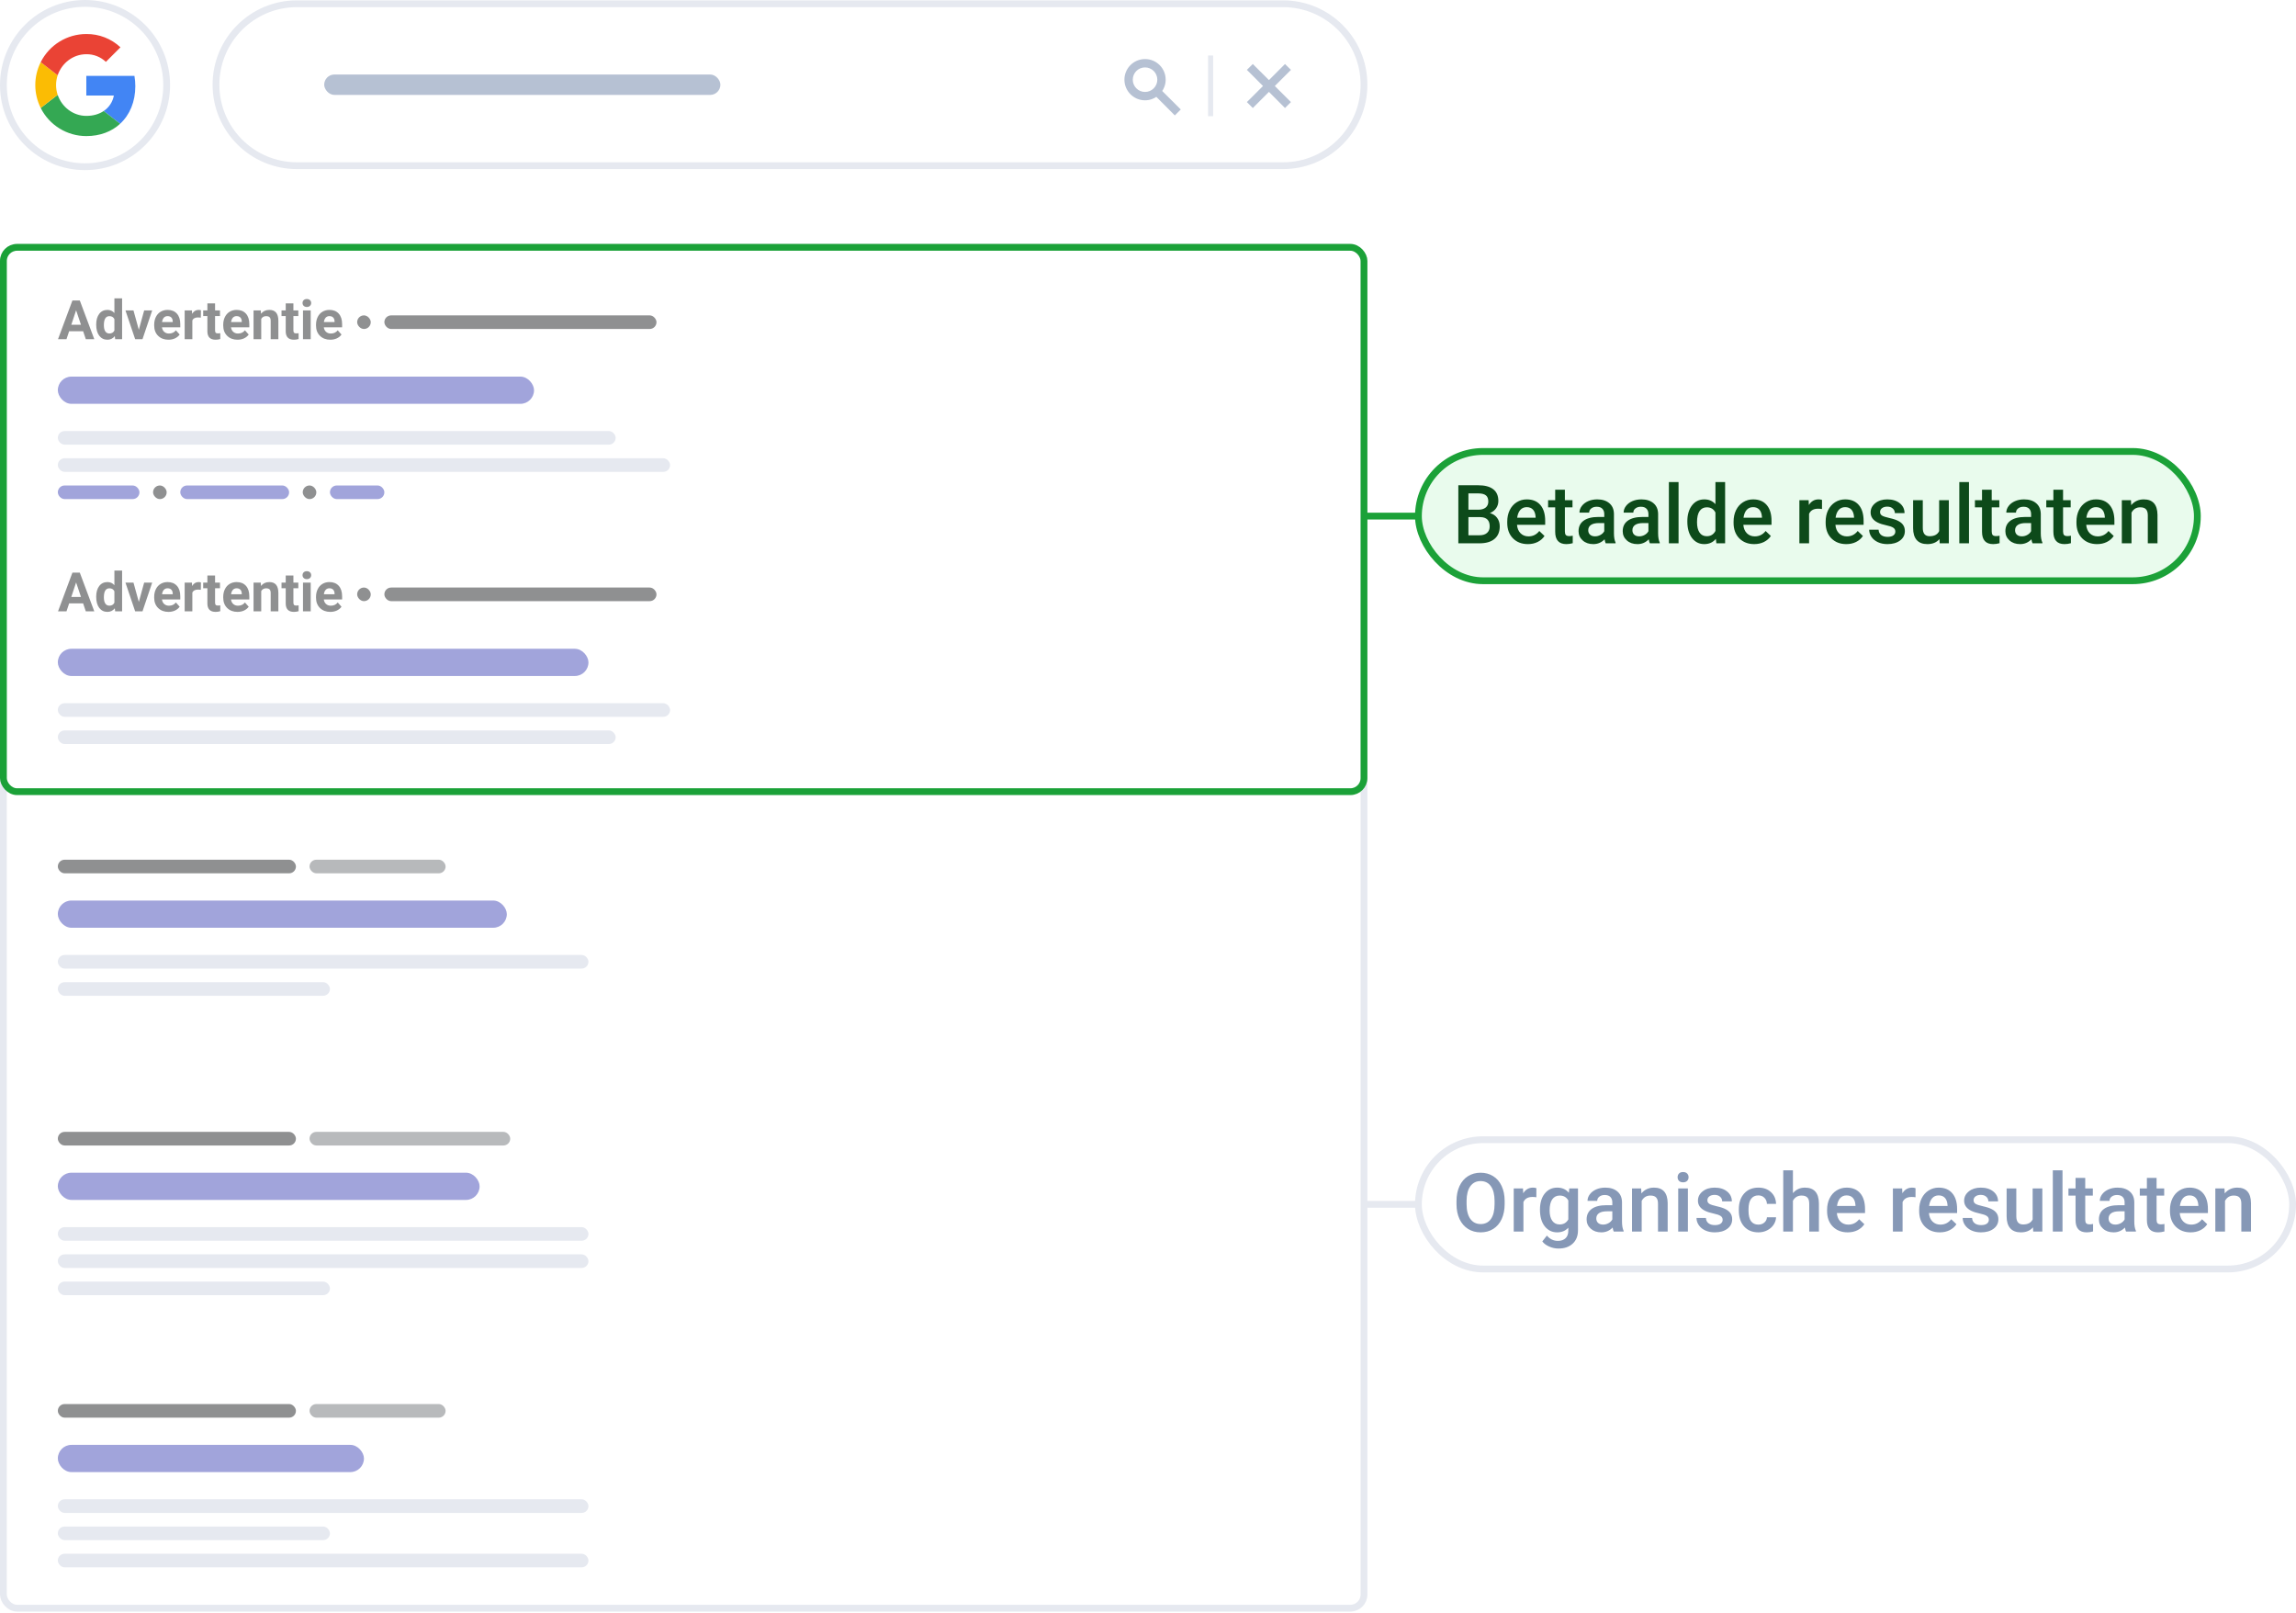 <svg width="675" height="474" viewBox="0 0 675 474" fill="none" xmlns="http://www.w3.org/2000/svg">
<g filter="url(#filter0_i)">
<path d="M1 76.7C1 74.491 2.791 72.7 5 72.7H397C399.209 72.7 401 74.491 401 76.7V152.7H1V76.7Z" fill="white"/>
</g>
<g clip-path="url(#clip0)">
<path d="M24.438 97.356H20.328L19.547 99.7H17.055L21.289 88.325H23.461L27.719 99.7H25.227L24.438 97.356ZM20.961 95.458H23.805L22.375 91.2L20.961 95.458ZM28.281 95.411C28.281 94.093 28.576 93.044 29.164 92.263C29.758 91.481 30.568 91.091 31.594 91.091C32.417 91.091 33.096 91.398 33.633 92.013V87.7H35.898V99.7H33.859L33.75 98.802C33.188 99.505 32.464 99.856 31.578 99.856C30.583 99.856 29.784 99.466 29.18 98.685C28.581 97.898 28.281 96.807 28.281 95.411ZM30.539 95.575C30.539 96.367 30.677 96.974 30.953 97.395C31.229 97.817 31.63 98.028 32.156 98.028C32.854 98.028 33.346 97.734 33.633 97.145V93.81C33.352 93.221 32.865 92.927 32.172 92.927C31.083 92.927 30.539 93.81 30.539 95.575ZM40.812 96.942L42.383 91.247H44.742L41.891 99.7H39.734L36.883 91.247H39.242L40.812 96.942ZM49.523 99.856C48.284 99.856 47.273 99.476 46.492 98.716C45.716 97.955 45.328 96.942 45.328 95.677V95.458C45.328 94.609 45.492 93.851 45.82 93.185C46.148 92.513 46.612 91.997 47.211 91.638C47.815 91.273 48.503 91.091 49.273 91.091C50.43 91.091 51.339 91.455 52 92.185C52.667 92.914 53 93.948 53 95.286V96.208H47.617C47.69 96.76 47.909 97.203 48.273 97.536C48.643 97.87 49.109 98.036 49.672 98.036C50.542 98.036 51.221 97.721 51.711 97.091L52.82 98.333C52.482 98.812 52.023 99.187 51.445 99.458C50.867 99.724 50.227 99.856 49.523 99.856ZM49.266 92.919C48.818 92.919 48.453 93.07 48.172 93.372C47.896 93.674 47.719 94.106 47.641 94.669H50.781V94.489C50.771 93.989 50.635 93.604 50.375 93.333C50.115 93.057 49.745 92.919 49.266 92.919ZM59.039 93.364C58.732 93.323 58.461 93.302 58.227 93.302C57.372 93.302 56.812 93.591 56.547 94.169V99.7H54.289V91.247H56.422L56.484 92.255C56.938 91.479 57.565 91.091 58.367 91.091C58.617 91.091 58.852 91.125 59.07 91.192L59.039 93.364ZM63.227 89.169V91.247H64.672V92.903H63.227V97.122C63.227 97.435 63.286 97.659 63.406 97.794C63.526 97.929 63.755 97.997 64.094 97.997C64.344 97.997 64.565 97.979 64.758 97.942V99.653C64.315 99.789 63.859 99.856 63.391 99.856C61.807 99.856 61 99.057 60.969 97.458V92.903H59.734V91.247H60.969V89.169H63.227ZM69.82 99.856C68.581 99.856 67.57 99.476 66.789 98.716C66.013 97.955 65.625 96.942 65.625 95.677V95.458C65.625 94.609 65.789 93.851 66.117 93.185C66.445 92.513 66.909 91.997 67.508 91.638C68.112 91.273 68.799 91.091 69.57 91.091C70.727 91.091 71.635 91.455 72.297 92.185C72.963 92.914 73.297 93.948 73.297 95.286V96.208H67.914C67.987 96.76 68.206 97.203 68.57 97.536C68.94 97.87 69.406 98.036 69.969 98.036C70.838 98.036 71.518 97.721 72.008 97.091L73.117 98.333C72.779 98.812 72.32 99.187 71.742 99.458C71.164 99.724 70.523 99.856 69.82 99.856ZM69.562 92.919C69.115 92.919 68.75 93.07 68.469 93.372C68.193 93.674 68.016 94.106 67.938 94.669H71.078V94.489C71.068 93.989 70.932 93.604 70.672 93.333C70.412 93.057 70.042 92.919 69.562 92.919ZM76.664 91.247L76.734 92.224C77.338 91.468 78.148 91.091 79.164 91.091C80.06 91.091 80.727 91.354 81.164 91.88C81.602 92.406 81.826 93.192 81.836 94.239V99.7H79.578V94.294C79.578 93.815 79.474 93.468 79.266 93.255C79.057 93.036 78.711 92.927 78.227 92.927C77.591 92.927 77.115 93.198 76.797 93.739V99.7H74.539V91.247H76.664ZM86.258 89.169V91.247H87.703V92.903H86.258V97.122C86.258 97.435 86.318 97.659 86.438 97.794C86.557 97.929 86.787 97.997 87.125 97.997C87.375 97.997 87.596 97.979 87.789 97.942V99.653C87.346 99.789 86.891 99.856 86.422 99.856C84.838 99.856 84.031 99.057 84 97.458V92.903H82.766V91.247H84V89.169H86.258ZM91.344 99.7H89.078V91.247H91.344V99.7ZM88.945 89.06C88.945 88.721 89.057 88.442 89.281 88.224C89.51 88.005 89.82 87.895 90.211 87.895C90.596 87.895 90.904 88.005 91.133 88.224C91.362 88.442 91.477 88.721 91.477 89.06C91.477 89.403 91.359 89.685 91.125 89.903C90.896 90.122 90.591 90.231 90.211 90.231C89.831 90.231 89.523 90.122 89.289 89.903C89.06 89.685 88.945 89.403 88.945 89.06ZM97.102 99.856C95.862 99.856 94.852 99.476 94.07 98.716C93.294 97.955 92.906 96.942 92.906 95.677V95.458C92.906 94.609 93.07 93.851 93.398 93.185C93.727 92.513 94.19 91.997 94.789 91.638C95.393 91.273 96.081 91.091 96.852 91.091C98.008 91.091 98.917 91.455 99.578 92.185C100.245 92.914 100.578 93.948 100.578 95.286V96.208H95.195C95.268 96.76 95.487 97.203 95.852 97.536C96.221 97.87 96.688 98.036 97.25 98.036C98.12 98.036 98.799 97.721 99.289 97.091L100.398 98.333C100.06 98.812 99.602 99.187 99.023 99.458C98.445 99.724 97.805 99.856 97.102 99.856ZM96.844 92.919C96.396 92.919 96.031 93.07 95.75 93.372C95.474 93.674 95.297 94.106 95.219 94.669H98.359V94.489C98.349 93.989 98.213 93.604 97.953 93.333C97.693 93.057 97.323 92.919 96.844 92.919Z" fill="#8F9091"/>
<rect x="105" y="92.7" width="4" height="4" rx="2" fill="#8F9091"/>
<rect x="113" y="92.7" width="80" height="4" rx="2" fill="#8F9091"/>
<rect x="17" y="110.7" width="140" height="8" rx="4" fill="#A1A4DB"/>
<g clip-path="url(#clip1)">
<rect x="17" y="126.7" width="164" height="4" rx="2" fill="#E6E9F0"/>
<rect x="17" y="134.7" width="180" height="4" rx="2" fill="#E6E9F0"/>
<rect x="17" y="142.7" width="24" height="4" rx="2" fill="#A1A4DB"/>
<rect x="45" y="142.7" width="4" height="4" rx="2" fill="#8F9091"/>
<rect x="53" y="142.7" width="32" height="4" rx="2" fill="#A1A4DB"/>
<rect x="89" y="142.7" width="4" height="4" rx="2" fill="#8F9091"/>
<rect x="97" y="142.7" width="16" height="4" rx="2" fill="#A1A4DB"/>
</g>
</g>
<g filter="url(#filter1_i)">
<rect x="1" y="152.7" width="400" height="80" fill="white"/>
</g>
<g clip-path="url(#clip2)">
<g clip-path="url(#clip3)">
<g clip-path="url(#clip4)">
<g clip-path="url(#clip5)">
<path d="M24.438 177.356H20.328L19.547 179.7H17.055L21.289 168.325H23.461L27.719 179.7H25.227L24.438 177.356ZM20.961 175.458H23.805L22.375 171.2L20.961 175.458ZM28.281 175.411C28.281 174.093 28.576 173.044 29.164 172.263C29.758 171.481 30.568 171.091 31.594 171.091C32.417 171.091 33.096 171.398 33.633 172.013V167.7H35.898V179.7H33.859L33.75 178.802C33.188 179.505 32.464 179.856 31.578 179.856C30.583 179.856 29.784 179.466 29.18 178.685C28.581 177.898 28.281 176.807 28.281 175.411ZM30.539 175.575C30.539 176.367 30.677 176.974 30.953 177.396C31.229 177.817 31.63 178.028 32.156 178.028C32.854 178.028 33.346 177.734 33.633 177.146V173.81C33.352 173.221 32.865 172.927 32.172 172.927C31.083 172.927 30.539 173.81 30.539 175.575ZM40.812 176.942L42.383 171.247H44.742L41.891 179.7H39.734L36.883 171.247H39.242L40.812 176.942ZM49.523 179.856C48.284 179.856 47.273 179.476 46.492 178.716C45.716 177.955 45.328 176.942 45.328 175.677V175.458C45.328 174.609 45.492 173.851 45.82 173.185C46.148 172.513 46.612 171.997 47.211 171.638C47.815 171.273 48.503 171.091 49.273 171.091C50.43 171.091 51.339 171.455 52 172.185C52.667 172.914 53 173.948 53 175.286V176.208H47.617C47.69 176.76 47.909 177.203 48.273 177.536C48.643 177.869 49.109 178.036 49.672 178.036C50.542 178.036 51.221 177.721 51.711 177.091L52.82 178.333C52.482 178.812 52.023 179.187 51.445 179.458C50.867 179.724 50.227 179.856 49.523 179.856ZM49.266 172.919C48.818 172.919 48.453 173.07 48.172 173.372C47.896 173.674 47.719 174.106 47.641 174.669H50.781V174.489C50.771 173.989 50.635 173.604 50.375 173.333C50.115 173.057 49.745 172.919 49.266 172.919ZM59.039 173.364C58.732 173.323 58.461 173.302 58.227 173.302C57.372 173.302 56.812 173.591 56.547 174.169V179.7H54.289V171.247H56.422L56.484 172.255C56.938 171.479 57.565 171.091 58.367 171.091C58.617 171.091 58.852 171.125 59.07 171.192L59.039 173.364ZM63.227 169.169V171.247H64.672V172.903H63.227V177.122C63.227 177.435 63.286 177.659 63.406 177.794C63.526 177.929 63.755 177.997 64.094 177.997C64.344 177.997 64.565 177.979 64.758 177.942V179.653C64.315 179.789 63.859 179.856 63.391 179.856C61.807 179.856 61 179.057 60.969 177.458V172.903H59.734V171.247H60.969V169.169H63.227ZM69.82 179.856C68.581 179.856 67.57 179.476 66.789 178.716C66.013 177.955 65.625 176.942 65.625 175.677V175.458C65.625 174.609 65.789 173.851 66.117 173.185C66.445 172.513 66.909 171.997 67.508 171.638C68.112 171.273 68.799 171.091 69.57 171.091C70.727 171.091 71.635 171.455 72.297 172.185C72.963 172.914 73.297 173.948 73.297 175.286V176.208H67.914C67.987 176.76 68.206 177.203 68.57 177.536C68.94 177.869 69.406 178.036 69.969 178.036C70.838 178.036 71.518 177.721 72.008 177.091L73.117 178.333C72.779 178.812 72.32 179.187 71.742 179.458C71.164 179.724 70.523 179.856 69.82 179.856ZM69.562 172.919C69.115 172.919 68.75 173.07 68.469 173.372C68.193 173.674 68.016 174.106 67.938 174.669H71.078V174.489C71.068 173.989 70.932 173.604 70.672 173.333C70.412 173.057 70.042 172.919 69.562 172.919ZM76.664 171.247L76.734 172.224C77.338 171.468 78.148 171.091 79.164 171.091C80.06 171.091 80.727 171.354 81.164 171.88C81.602 172.406 81.826 173.192 81.836 174.239V179.7H79.578V174.294C79.578 173.815 79.474 173.468 79.266 173.255C79.057 173.036 78.711 172.927 78.227 172.927C77.591 172.927 77.115 173.198 76.797 173.739V179.7H74.539V171.247H76.664ZM86.258 169.169V171.247H87.703V172.903H86.258V177.122C86.258 177.435 86.318 177.659 86.438 177.794C86.557 177.929 86.787 177.997 87.125 177.997C87.375 177.997 87.596 177.979 87.789 177.942V179.653C87.346 179.789 86.891 179.856 86.422 179.856C84.838 179.856 84.031 179.057 84 177.458V172.903H82.766V171.247H84V169.169H86.258ZM91.344 179.7H89.078V171.247H91.344V179.7ZM88.945 169.06C88.945 168.721 89.057 168.442 89.281 168.224C89.51 168.005 89.82 167.896 90.211 167.896C90.596 167.896 90.904 168.005 91.133 168.224C91.362 168.442 91.477 168.721 91.477 169.06C91.477 169.403 91.359 169.685 91.125 169.903C90.896 170.122 90.591 170.231 90.211 170.231C89.831 170.231 89.523 170.122 89.289 169.903C89.06 169.685 88.945 169.403 88.945 169.06ZM97.102 179.856C95.862 179.856 94.852 179.476 94.07 178.716C93.294 177.955 92.906 176.942 92.906 175.677V175.458C92.906 174.609 93.07 173.851 93.398 173.185C93.727 172.513 94.19 171.997 94.789 171.638C95.393 171.273 96.081 171.091 96.852 171.091C98.008 171.091 98.917 171.455 99.578 172.185C100.245 172.914 100.578 173.948 100.578 175.286V176.208H95.195C95.268 176.76 95.487 177.203 95.852 177.536C96.221 177.869 96.688 178.036 97.25 178.036C98.12 178.036 98.799 177.721 99.289 177.091L100.398 178.333C100.06 178.812 99.602 179.187 99.023 179.458C98.445 179.724 97.805 179.856 97.102 179.856ZM96.844 172.919C96.396 172.919 96.031 173.07 95.75 173.372C95.474 173.674 95.297 174.106 95.219 174.669H98.359V174.489C98.349 173.989 98.213 173.604 97.953 173.333C97.693 173.057 97.323 172.919 96.844 172.919Z" fill="#8F9091"/>
</g>
</g>
<rect x="105" y="172.7" width="4" height="4" rx="2" fill="#8F9091"/>
<rect x="113" y="172.7" width="80" height="4" rx="2" fill="#8F9091"/>
</g>
<rect x="17" y="190.7" width="156" height="8" rx="4" fill="#A1A4DB"/>
<g clip-path="url(#clip6)">
<rect x="17" y="206.7" width="180" height="4" rx="2" fill="#E6E9F0"/>
<rect x="17" y="214.7" width="164" height="4" rx="2" fill="#E6E9F0"/>
</g>
</g>
<g filter="url(#filter2_i)">
<rect x="1" y="232.7" width="400" height="80" fill="white"/>
</g>
<g clip-path="url(#clip7)">
<g clip-path="url(#clip8)">
<rect x="17" y="252.7" width="70" height="4" rx="2" fill="#8F9091"/>
<rect x="91" y="252.7" width="40" height="4" rx="2" fill="#717579" fill-opacity="0.5"/>
</g>
<rect x="17" y="264.7" width="132" height="8" rx="4" fill="#A1A4DB"/>
<g clip-path="url(#clip9)">
<rect x="17" y="280.7" width="156" height="4" rx="2" fill="#E6E9F0"/>
<rect x="17" y="288.7" width="80" height="4" rx="2" fill="#E6E9F0"/>
</g>
</g>
<g filter="url(#filter3_i)">
<rect x="1" y="312.7" width="400" height="80" fill="white"/>
</g>
<g clip-path="url(#clip10)">
<g clip-path="url(#clip11)">
<rect x="17" y="332.7" width="70" height="4" rx="2" fill="#8F9091"/>
<rect x="91" y="332.7" width="59" height="4" rx="2" fill="#B8BABC"/>
</g>
<rect x="17" y="344.7" width="124" height="8" rx="4" fill="#A1A4DB"/>
<g clip-path="url(#clip12)">
<rect x="17" y="360.7" width="156" height="4" rx="2" fill="#E6E9F0"/>
<rect x="17" y="368.7" width="156" height="4" rx="2" fill="#E6E9F0"/>
<rect x="17" y="376.7" width="80" height="4" rx="2" fill="#E6E9F0"/>
</g>
</g>
<g filter="url(#filter4_i)">
<path d="M1 392.7H401V468.7C401 470.909 399.209 472.7 397 472.7H5C2.791 472.7 1 470.909 1 468.7V392.7Z" fill="white"/>
</g>
<g clip-path="url(#clip13)">
<g clip-path="url(#clip14)">
<rect x="17" y="412.7" width="70" height="4" rx="2" fill="#8F9091"/>
<rect x="91" y="412.7" width="40" height="4" rx="2" fill="#B8BABC"/>
</g>
<rect x="17" y="424.7" width="90" height="8" rx="4" fill="#A1A4DB"/>
<g clip-path="url(#clip15)">
<rect x="17" y="440.7" width="156" height="4" rx="2" fill="#E6E9F0"/>
<rect x="17" y="448.7" width="80" height="4" rx="2" fill="#E6E9F0"/>
<rect x="17" y="456.7" width="156" height="4" rx="2" fill="#E6E9F0"/>
</g>
</g>
<rect x="1" y="72.7" width="400" height="400" rx="4" stroke="#E6E9F0" stroke-width="2"/>
<path d="M63.5 24.9C63.5 11.756 74.156 1.1 87.3 1.1H377.2C390.344 1.1 401 11.756 401 24.9V24.9C401 38.044 390.344 48.7 377.2 48.7H87.3C74.156 48.7 63.5 38.044 63.5 24.9V24.9Z" fill="white" stroke="#E6E9F0" stroke-width="2"/>
<rect x="95.311" y="21.9" width="116.474" height="6" rx="3" fill="#B6C1D3"/>
<path d="M346.45 32.18L341.057 26.806C341.783 25.858 342.21 24.686 342.21 23.422C342.21 20.335 339.719 17.844 336.632 17.844C333.546 17.844 331.054 20.335 331.054 23.422C331.054 26.49 333.546 29 336.632 29C337.896 29 339.068 28.573 340.016 27.847L345.39 33.24L346.45 32.18ZM332.541 23.422C332.541 21.154 334.364 19.331 336.632 19.331C338.882 19.331 340.723 21.154 340.723 23.422C340.723 25.672 338.882 27.513 336.632 27.513C334.364 27.513 332.541 25.672 332.541 23.422Z" fill="#B6C1D3"/>
<path d="M346.45 32.18L346.792 32.522L347.134 32.179L346.791 31.837L346.45 32.18ZM341.057 26.806L340.673 26.512L340.416 26.849L340.716 27.149L341.057 26.806ZM340.016 27.847L340.359 27.506L340.059 27.206L339.722 27.463L340.016 27.847ZM345.39 33.24L345.047 33.581L345.389 33.924L345.732 33.581L345.39 33.24ZM346.791 31.837L341.399 26.464L340.716 27.149L346.108 32.522L346.791 31.837ZM341.442 27.1C342.228 26.071 342.694 24.798 342.694 23.422H341.727C341.727 24.575 341.337 25.644 340.673 26.512L341.442 27.1ZM342.694 23.422C342.694 20.068 339.986 17.36 336.632 17.36V18.328C339.452 18.328 341.727 20.603 341.727 23.422H342.694ZM336.632 17.36C333.278 17.36 330.57 20.068 330.57 23.422H331.538C331.538 20.603 333.813 18.328 336.632 18.328V17.36ZM330.57 23.422C330.57 26.756 333.277 29.484 336.632 29.484V28.517C333.814 28.517 331.538 26.224 331.538 23.422H330.57ZM336.632 29.484C338.008 29.484 339.281 29.018 340.31 28.232L339.722 27.463C338.854 28.127 337.785 28.517 336.632 28.517V29.484ZM339.674 28.189L345.047 33.581L345.732 32.898L340.359 27.506L339.674 28.189ZM345.732 33.581L346.792 32.522L346.108 31.838L345.048 32.898L345.732 33.581ZM333.025 23.422C333.025 21.421 334.631 19.815 336.632 19.815V18.848C334.097 18.848 332.058 20.887 332.058 23.422H333.025ZM336.632 19.815C338.616 19.815 340.239 21.422 340.239 23.422H341.206C341.206 20.885 339.148 18.848 336.632 18.848V19.815ZM340.239 23.422C340.239 25.405 338.615 27.029 336.632 27.029V27.996C339.149 27.996 341.206 25.939 341.206 23.422H340.239ZM336.632 27.029C334.632 27.029 333.025 25.406 333.025 23.422H332.058C332.058 25.938 334.095 27.996 336.632 27.996V27.029Z" fill="#B6C1D3"/>
<rect x="355.161" y="16.307" width="1.488" height="17.85" fill="#E6E9F0"/>
<path d="M378.84 20.54L377.78 19.499L373.057 24.222L368.316 19.499L367.256 20.54L371.997 25.281L367.256 30.004L368.316 31.064L373.057 26.323L377.78 31.064L378.84 30.004L374.098 25.281L378.84 20.54Z" fill="#B6C1D3"/>
<path d="M378.84 20.54L379.182 20.882L379.527 20.537L379.179 20.195L378.84 20.54ZM377.78 19.499L378.119 19.154L377.777 18.818L377.438 19.157L377.78 19.499ZM373.057 24.222L372.716 24.564L373.058 24.905L373.399 24.564L373.057 24.222ZM368.316 19.499L368.657 19.156L368.318 18.819L367.977 19.154L368.316 19.499ZM367.256 20.54L366.917 20.195L366.569 20.537L366.914 20.882L367.256 20.54ZM371.997 25.281L372.339 25.624L372.682 25.282L372.339 24.939L371.997 25.281ZM367.256 30.004L366.915 29.662L366.571 30.004L366.914 30.346L367.256 30.004ZM368.316 31.064L367.974 31.406L368.316 31.748L368.658 31.406L368.316 31.064ZM373.057 26.323L373.4 25.981L373.058 25.638L372.715 25.981L373.057 26.323ZM377.78 31.064L377.437 31.405L377.779 31.749L378.122 31.406L377.78 31.064ZM378.84 30.004L379.182 30.346L379.524 30.004L379.181 29.662L378.84 30.004ZM374.098 25.281L373.756 24.939L373.414 25.282L373.757 25.624L374.098 25.281ZM379.179 20.195L378.119 19.154L377.441 19.844L378.501 20.885L379.179 20.195ZM377.438 19.157L372.715 23.88L373.399 24.564L378.122 19.841L377.438 19.157ZM373.398 23.879L368.657 19.156L367.974 19.841L372.716 24.564L373.398 23.879ZM367.977 19.154L366.917 20.195L367.595 20.885L368.655 19.844L367.977 19.154ZM366.914 20.882L371.655 25.623L372.339 24.939L367.598 20.198L366.914 20.882ZM371.656 24.939L366.915 29.662L367.597 30.347L372.339 25.624L371.656 24.939ZM366.914 30.346L367.974 31.406L368.658 30.722L367.598 29.662L366.914 30.346ZM368.658 31.406L373.399 26.665L372.715 25.981L367.974 30.722L368.658 31.406ZM372.715 26.664L377.437 31.405L378.123 30.723L373.4 25.981L372.715 26.664ZM378.122 31.406L379.182 30.346L378.498 29.662L377.438 30.722L378.122 31.406ZM379.181 29.662L374.44 24.939L373.757 25.624L378.499 30.347L379.181 29.662ZM374.44 25.623L379.182 20.882L378.498 20.198L373.756 24.939L374.44 25.623Z" fill="#B6C1D3"/>
<path d="M1 25C1 11.745 11.745 1 25 1V1C38.255 1 49 11.745 49 25V25C49 38.255 38.255 49 25 49V49C11.745 49 1 38.255 1 25V25Z" fill="white"/>
<path d="M39.523 22.297H25.375V28.073H33.476C33.14 29.936 32.06 31.584 30.478 32.631V32.637C30.478 32.637 30.484 32.637 30.484 32.631L35.312 36.379C38.15 33.767 39.782 29.909 39.782 25.345C39.782 24.326 39.699 23.3 39.523 22.297Z" fill="#4285F4"/>
<path d="M30.483 32.631C29.139 33.546 27.403 34.064 25.38 34.064C21.467 34.064 18.149 31.424 16.958 27.875H16.953L11.97 31.738C14.517 36.803 19.703 40 25.374 40C29.42 40 32.831 38.672 35.317 36.379L30.483 32.631Z" fill="#34A853"/>
<path d="M11.971 18.268C9.843 22.506 9.843 27.5 11.971 31.738L16.953 27.875C16.325 26.012 16.325 23.994 16.953 22.132L11.971 18.268Z" fill="#FBBC04"/>
<path d="M25.374 15.937C27.513 15.904 29.58 16.709 31.128 18.186L35.411 13.903C32.699 11.357 29.1 9.957 25.374 10.001C19.703 10.001 14.517 13.198 11.97 18.268L16.953 22.132C18.138 18.577 21.461 15.937 25.374 15.937Z" fill="#EA4335"/>
<path d="M25 48C12.297 48 2 37.703 2 25H0C0 38.807 11.193 50 25 50V48ZM48 25C48 37.703 37.703 48 25 48V50C38.807 50 50 38.807 50 25H48ZM25 2C37.703 2 48 12.297 48 25H50C50 11.193 38.807 0 25 0V2ZM25 0C11.193 0 0 11.193 0 25H2C2 12.297 12.297 2 25 2V0Z" fill="#E6E9F0"/>
<rect x="1" y="72.7" width="400" height="160" rx="4" stroke="#1BA138" stroke-width="2"/>
<path d="M417 151.7H401" stroke="#1BA138" stroke-width="2"/>
<path d="M417 354H401" stroke="#E6E9F0" stroke-width="2"/>
<rect x="417" y="132.7" width="229" height="38" rx="19" fill="#E9FBED"/>
<path d="M428.734 159.7V142.638H434.582C436.512 142.638 437.98 143.024 438.988 143.798C439.996 144.571 440.5 145.724 440.5 147.255C440.5 148.036 440.289 148.739 439.867 149.364C439.445 149.989 438.828 150.474 438.016 150.817C438.938 151.067 439.648 151.54 440.148 152.235C440.656 152.923 440.91 153.751 440.91 154.72C440.91 156.321 440.395 157.552 439.363 158.411C438.34 159.271 436.871 159.7 434.957 159.7H428.734ZM431.699 152.001V157.333H434.992C435.922 157.333 436.648 157.103 437.172 156.642C437.695 156.181 437.957 155.54 437.957 154.72C437.957 152.946 437.051 152.04 435.238 152.001H431.699ZM431.699 149.821H434.605C435.527 149.821 436.246 149.614 436.762 149.2C437.285 148.778 437.547 148.185 437.547 147.419C437.547 146.575 437.305 145.966 436.82 145.591C436.344 145.216 435.598 145.028 434.582 145.028H431.699V149.821ZM449.184 159.935C447.379 159.935 445.914 159.368 444.789 158.235C443.672 157.095 443.113 155.579 443.113 153.688V153.337C443.113 152.071 443.355 150.942 443.84 149.95C444.332 148.95 445.02 148.173 445.902 147.618C446.785 147.063 447.77 146.786 448.855 146.786C450.582 146.786 451.914 147.337 452.852 148.438C453.797 149.54 454.27 151.099 454.27 153.114V154.263H445.984C446.07 155.31 446.418 156.138 447.027 156.747C447.645 157.356 448.418 157.661 449.348 157.661C450.652 157.661 451.715 157.134 452.535 156.079L454.07 157.544C453.562 158.302 452.883 158.892 452.031 159.313C451.188 159.728 450.238 159.935 449.184 159.935ZM448.844 149.071C448.062 149.071 447.43 149.345 446.945 149.892C446.469 150.438 446.164 151.2 446.031 152.177H451.457V151.966C451.395 151.013 451.141 150.294 450.695 149.81C450.25 149.317 449.633 149.071 448.844 149.071ZM460.059 143.938V147.021H462.297V149.13H460.059V156.208C460.059 156.692 460.152 157.044 460.34 157.263C460.535 157.474 460.879 157.579 461.371 157.579C461.699 157.579 462.031 157.54 462.367 157.462V159.665C461.719 159.845 461.094 159.935 460.492 159.935C458.305 159.935 457.211 158.728 457.211 156.313V149.13H455.125V147.021H457.211V143.938H460.059ZM472.059 159.7C471.934 159.458 471.824 159.063 471.73 158.517C470.824 159.462 469.715 159.935 468.402 159.935C467.129 159.935 466.09 159.571 465.285 158.845C464.48 158.118 464.078 157.22 464.078 156.149C464.078 154.798 464.578 153.763 465.578 153.044C466.586 152.317 468.023 151.954 469.891 151.954H471.637V151.122C471.637 150.466 471.453 149.942 471.086 149.552C470.719 149.153 470.16 148.954 469.41 148.954C468.762 148.954 468.23 149.118 467.816 149.446C467.402 149.767 467.195 150.177 467.195 150.677H464.348C464.348 149.981 464.578 149.333 465.039 148.731C465.5 148.122 466.125 147.646 466.914 147.302C467.711 146.958 468.598 146.786 469.574 146.786C471.059 146.786 472.242 147.161 473.125 147.911C474.008 148.653 474.461 149.7 474.484 151.052V156.771C474.484 157.911 474.645 158.821 474.965 159.501V159.7H472.059ZM468.93 157.649C469.492 157.649 470.02 157.513 470.512 157.239C471.012 156.966 471.387 156.599 471.637 156.138V153.747H470.102C469.047 153.747 468.254 153.931 467.723 154.298C467.191 154.665 466.926 155.185 466.926 155.856C466.926 156.403 467.105 156.841 467.465 157.169C467.832 157.489 468.32 157.649 468.93 157.649ZM485.043 159.7C484.918 159.458 484.809 159.063 484.715 158.517C483.809 159.462 482.699 159.935 481.387 159.935C480.113 159.935 479.074 159.571 478.27 158.845C477.465 158.118 477.062 157.22 477.062 156.149C477.062 154.798 477.562 153.763 478.562 153.044C479.57 152.317 481.008 151.954 482.875 151.954H484.621V151.122C484.621 150.466 484.438 149.942 484.07 149.552C483.703 149.153 483.145 148.954 482.395 148.954C481.746 148.954 481.215 149.118 480.801 149.446C480.387 149.767 480.18 150.177 480.18 150.677H477.332C477.332 149.981 477.562 149.333 478.023 148.731C478.484 148.122 479.109 147.646 479.898 147.302C480.695 146.958 481.582 146.786 482.559 146.786C484.043 146.786 485.227 147.161 486.109 147.911C486.992 148.653 487.445 149.7 487.469 151.052V156.771C487.469 157.911 487.629 158.821 487.949 159.501V159.7H485.043ZM481.914 157.649C482.477 157.649 483.004 157.513 483.496 157.239C483.996 156.966 484.371 156.599 484.621 156.138V153.747H483.086C482.031 153.747 481.238 153.931 480.707 154.298C480.176 154.665 479.91 155.185 479.91 155.856C479.91 156.403 480.09 156.841 480.449 157.169C480.816 157.489 481.305 157.649 481.914 157.649ZM493.48 159.7H490.633V141.7H493.48V159.7ZM496.059 153.267C496.059 151.313 496.512 149.747 497.418 148.567C498.324 147.38 499.539 146.786 501.062 146.786C502.406 146.786 503.492 147.255 504.32 148.192V141.7H507.168V159.7H504.59L504.449 158.388C503.598 159.419 502.461 159.935 501.039 159.935C499.555 159.935 498.352 159.337 497.43 158.142C496.516 156.946 496.059 155.321 496.059 153.267ZM498.906 153.513C498.906 154.802 499.152 155.81 499.645 156.536C500.145 157.255 500.852 157.614 501.766 157.614C502.93 157.614 503.781 157.095 504.32 156.056V150.642C503.797 149.626 502.953 149.118 501.789 149.118C500.867 149.118 500.156 149.485 499.656 150.22C499.156 150.946 498.906 152.044 498.906 153.513ZM515.723 159.935C513.918 159.935 512.453 159.368 511.328 158.235C510.211 157.095 509.652 155.579 509.652 153.688V153.337C509.652 152.071 509.895 150.942 510.379 149.95C510.871 148.95 511.559 148.173 512.441 147.618C513.324 147.063 514.309 146.786 515.395 146.786C517.121 146.786 518.453 147.337 519.391 148.438C520.336 149.54 520.809 151.099 520.809 153.114V154.263H512.523C512.609 155.31 512.957 156.138 513.566 156.747C514.184 157.356 514.957 157.661 515.887 157.661C517.191 157.661 518.254 157.134 519.074 156.079L520.609 157.544C520.102 158.302 519.422 158.892 518.57 159.313C517.727 159.728 516.777 159.935 515.723 159.935ZM515.383 149.071C514.602 149.071 513.969 149.345 513.484 149.892C513.008 150.438 512.703 151.2 512.57 152.177H517.996V151.966C517.934 151.013 517.68 150.294 517.234 149.81C516.789 149.317 516.172 149.071 515.383 149.071ZM535.645 149.622C535.27 149.56 534.883 149.528 534.484 149.528C533.18 149.528 532.301 150.028 531.848 151.028V159.7H529V147.021H531.719L531.789 148.438C532.477 147.337 533.43 146.786 534.648 146.786C535.055 146.786 535.391 146.841 535.656 146.95L535.645 149.622ZM542.793 159.935C540.988 159.935 539.523 159.368 538.398 158.235C537.281 157.095 536.723 155.579 536.723 153.688V153.337C536.723 152.071 536.965 150.942 537.449 149.95C537.941 148.95 538.629 148.173 539.512 147.618C540.395 147.063 541.379 146.786 542.465 146.786C544.191 146.786 545.523 147.337 546.461 148.438C547.406 149.54 547.879 151.099 547.879 153.114V154.263H539.594C539.68 155.31 540.027 156.138 540.637 156.747C541.254 157.356 542.027 157.661 542.957 157.661C544.262 157.661 545.324 157.134 546.145 156.079L547.68 157.544C547.172 158.302 546.492 158.892 545.641 159.313C544.797 159.728 543.848 159.935 542.793 159.935ZM542.453 149.071C541.672 149.071 541.039 149.345 540.555 149.892C540.078 150.438 539.773 151.2 539.641 152.177H545.066V151.966C545.004 151.013 544.75 150.294 544.305 149.81C543.859 149.317 543.242 149.071 542.453 149.071ZM557.207 156.255C557.207 155.747 556.996 155.36 556.574 155.095C556.16 154.829 555.469 154.595 554.5 154.392C553.531 154.188 552.723 153.931 552.074 153.618C550.652 152.931 549.941 151.935 549.941 150.63C549.941 149.536 550.402 148.622 551.324 147.888C552.246 147.153 553.418 146.786 554.84 146.786C556.355 146.786 557.578 147.161 558.508 147.911C559.445 148.661 559.914 149.634 559.914 150.829H557.066C557.066 150.282 556.863 149.829 556.457 149.47C556.051 149.103 555.512 148.919 554.84 148.919C554.215 148.919 553.703 149.063 553.305 149.353C552.914 149.642 552.719 150.028 552.719 150.513C552.719 150.95 552.902 151.29 553.27 151.532C553.637 151.774 554.379 152.021 555.496 152.271C556.613 152.513 557.488 152.806 558.121 153.149C558.762 153.485 559.234 153.892 559.539 154.368C559.852 154.845 560.008 155.423 560.008 156.103C560.008 157.243 559.535 158.169 558.59 158.88C557.645 159.583 556.406 159.935 554.875 159.935C553.836 159.935 552.91 159.747 552.098 159.372C551.285 158.997 550.652 158.481 550.199 157.825C549.746 157.169 549.52 156.462 549.52 155.704H552.285C552.324 156.376 552.578 156.896 553.047 157.263C553.516 157.622 554.137 157.802 554.91 157.802C555.66 157.802 556.23 157.661 556.621 157.38C557.012 157.091 557.207 156.716 557.207 156.255ZM570.18 158.458C569.344 159.442 568.156 159.935 566.617 159.935C565.242 159.935 564.199 159.532 563.488 158.728C562.785 157.923 562.434 156.759 562.434 155.235V147.021H565.281V155.2C565.281 156.81 565.949 157.614 567.285 157.614C568.668 157.614 569.602 157.118 570.086 156.126V147.021H572.934V159.7H570.25L570.18 158.458ZM578.863 159.7H576.016V141.7H578.863V159.7ZM585.543 143.938V147.021H587.781V149.13H585.543V156.208C585.543 156.692 585.637 157.044 585.824 157.263C586.02 157.474 586.363 157.579 586.855 157.579C587.184 157.579 587.516 157.54 587.852 157.462V159.665C587.203 159.845 586.578 159.935 585.977 159.935C583.789 159.935 582.695 158.728 582.695 156.313V149.13H580.609V147.021H582.695V143.938H585.543ZM597.543 159.7C597.418 159.458 597.309 159.063 597.215 158.517C596.309 159.462 595.199 159.935 593.887 159.935C592.613 159.935 591.574 159.571 590.77 158.845C589.965 158.118 589.562 157.22 589.562 156.149C589.562 154.798 590.062 153.763 591.062 153.044C592.07 152.317 593.508 151.954 595.375 151.954H597.121V151.122C597.121 150.466 596.938 149.942 596.57 149.552C596.203 149.153 595.645 148.954 594.895 148.954C594.246 148.954 593.715 149.118 593.301 149.446C592.887 149.767 592.68 150.177 592.68 150.677H589.832C589.832 149.981 590.062 149.333 590.523 148.731C590.984 148.122 591.609 147.646 592.398 147.302C593.195 146.958 594.082 146.786 595.059 146.786C596.543 146.786 597.727 147.161 598.609 147.911C599.492 148.653 599.945 149.7 599.969 151.052V156.771C599.969 157.911 600.129 158.821 600.449 159.501V159.7H597.543ZM594.414 157.649C594.977 157.649 595.504 157.513 595.996 157.239C596.496 156.966 596.871 156.599 597.121 156.138V153.747H595.586C594.531 153.747 593.738 153.931 593.207 154.298C592.676 154.665 592.41 155.185 592.41 155.856C592.41 156.403 592.59 156.841 592.949 157.169C593.316 157.489 593.805 157.649 594.414 157.649ZM606.52 143.938V147.021H608.758V149.13H606.52V156.208C606.52 156.692 606.613 157.044 606.801 157.263C606.996 157.474 607.34 157.579 607.832 157.579C608.16 157.579 608.492 157.54 608.828 157.462V159.665C608.18 159.845 607.555 159.935 606.953 159.935C604.766 159.935 603.672 158.728 603.672 156.313V149.13H601.586V147.021H603.672V143.938H606.52ZM616.527 159.935C614.723 159.935 613.258 159.368 612.133 158.235C611.016 157.095 610.457 155.579 610.457 153.688V153.337C610.457 152.071 610.699 150.942 611.184 149.95C611.676 148.95 612.363 148.173 613.246 147.618C614.129 147.063 615.113 146.786 616.199 146.786C617.926 146.786 619.258 147.337 620.195 148.438C621.141 149.54 621.613 151.099 621.613 153.114V154.263H613.328C613.414 155.31 613.762 156.138 614.371 156.747C614.988 157.356 615.762 157.661 616.691 157.661C617.996 157.661 619.059 157.134 619.879 156.079L621.414 157.544C620.906 158.302 620.227 158.892 619.375 159.313C618.531 159.728 617.582 159.935 616.527 159.935ZM616.188 149.071C615.406 149.071 614.773 149.345 614.289 149.892C613.812 150.438 613.508 151.2 613.375 152.177H618.801V151.966C618.738 151.013 618.484 150.294 618.039 149.81C617.594 149.317 616.977 149.071 616.188 149.071ZM626.477 147.021L626.559 148.485C627.496 147.353 628.727 146.786 630.25 146.786C632.891 146.786 634.234 148.298 634.281 151.321V159.7H631.434V151.485C631.434 150.681 631.258 150.087 630.906 149.704C630.562 149.313 629.996 149.118 629.207 149.118C628.059 149.118 627.203 149.638 626.641 150.677V159.7H623.793V147.021H626.477Z" fill="#0D4A1A"/>
<rect x="417" y="132.7" width="229" height="38" rx="19" stroke="#1BA138" stroke-width="2"/>
<rect x="417" y="335" width="257" height="38" rx="19" fill="white"/>
<path d="M442.352 353.914C442.352 355.586 442.062 357.055 441.484 358.32C440.906 359.578 440.078 360.547 439 361.227C437.93 361.898 436.695 362.234 435.297 362.234C433.914 362.234 432.68 361.898 431.594 361.227C430.516 360.547 429.68 359.582 429.086 358.332C428.5 357.082 428.203 355.641 428.195 354.008V353.047C428.195 351.383 428.488 349.914 429.074 348.641C429.668 347.367 430.5 346.395 431.57 345.723C432.648 345.043 433.883 344.703 435.273 344.703C436.664 344.703 437.895 345.039 438.965 345.711C440.043 346.375 440.875 347.336 441.461 348.594C442.047 349.844 442.344 351.301 442.352 352.965V353.914ZM439.387 353.023C439.387 351.133 439.027 349.684 438.309 348.676C437.598 347.668 436.586 347.164 435.273 347.164C433.992 347.164 432.988 347.668 432.262 348.676C431.543 349.676 431.176 351.094 431.16 352.93V353.914C431.16 355.789 431.523 357.238 432.25 358.262C432.984 359.285 434 359.797 435.297 359.797C436.609 359.797 437.617 359.297 438.32 358.297C439.031 357.297 439.387 355.836 439.387 353.914V353.023ZM451.668 351.922C451.293 351.859 450.906 351.828 450.508 351.828C449.203 351.828 448.324 352.328 447.871 353.328V362H445.023V349.32H447.742L447.812 350.738C448.5 349.637 449.453 349.086 450.672 349.086C451.078 349.086 451.414 349.141 451.68 349.25L451.668 351.922ZM452.734 355.566C452.734 353.598 453.195 352.027 454.117 350.855C455.047 349.676 456.277 349.086 457.809 349.086C459.254 349.086 460.391 349.59 461.219 350.598L461.348 349.32H463.914V361.613C463.914 363.277 463.395 364.59 462.355 365.551C461.324 366.512 459.93 366.992 458.172 366.992C457.242 366.992 456.332 366.797 455.441 366.406C454.559 366.023 453.887 365.52 453.426 364.895L454.773 363.184C455.648 364.223 456.727 364.742 458.008 364.742C458.953 364.742 459.699 364.484 460.246 363.969C460.793 363.461 461.066 362.711 461.066 361.719V360.863C460.246 361.777 459.152 362.234 457.785 362.234C456.301 362.234 455.086 361.645 454.141 360.465C453.203 359.285 452.734 357.652 452.734 355.566ZM455.57 355.812C455.57 357.086 455.828 358.09 456.344 358.824C456.867 359.551 457.59 359.914 458.512 359.914C459.66 359.914 460.512 359.422 461.066 358.438V352.859C460.527 351.898 459.684 351.418 458.535 351.418C457.598 351.418 456.867 351.789 456.344 352.531C455.828 353.273 455.57 354.367 455.57 355.812ZM474.426 362C474.301 361.758 474.191 361.363 474.098 360.816C473.191 361.762 472.082 362.234 470.77 362.234C469.496 362.234 468.457 361.871 467.652 361.145C466.848 360.418 466.445 359.52 466.445 358.449C466.445 357.098 466.945 356.062 467.945 355.344C468.953 354.617 470.391 354.254 472.258 354.254H474.004V353.422C474.004 352.766 473.82 352.242 473.453 351.852C473.086 351.453 472.527 351.254 471.777 351.254C471.129 351.254 470.598 351.418 470.184 351.746C469.77 352.066 469.562 352.477 469.562 352.977H466.715C466.715 352.281 466.945 351.633 467.406 351.031C467.867 350.422 468.492 349.945 469.281 349.602C470.078 349.258 470.965 349.086 471.941 349.086C473.426 349.086 474.609 349.461 475.492 350.211C476.375 350.953 476.828 352 476.852 353.352V359.07C476.852 360.211 477.012 361.121 477.332 361.801V362H474.426ZM471.297 359.949C471.859 359.949 472.387 359.812 472.879 359.539C473.379 359.266 473.754 358.898 474.004 358.438V356.047H472.469C471.414 356.047 470.621 356.23 470.09 356.598C469.559 356.965 469.293 357.484 469.293 358.156C469.293 358.703 469.473 359.141 469.832 359.469C470.199 359.789 470.688 359.949 471.297 359.949ZM482.477 349.32L482.559 350.785C483.496 349.652 484.727 349.086 486.25 349.086C488.891 349.086 490.234 350.598 490.281 353.621V362H487.434V353.785C487.434 352.98 487.258 352.387 486.906 352.004C486.562 351.613 485.996 351.418 485.207 351.418C484.059 351.418 483.203 351.938 482.641 352.977V362H479.793V349.32H482.477ZM496.223 362H493.375V349.32H496.223V362ZM493.199 346.027C493.199 345.59 493.336 345.227 493.609 344.938C493.891 344.648 494.289 344.504 494.805 344.504C495.32 344.504 495.719 344.648 496 344.938C496.281 345.227 496.422 345.59 496.422 346.027C496.422 346.457 496.281 346.816 496 347.105C495.719 347.387 495.32 347.527 494.805 347.527C494.289 347.527 493.891 347.387 493.609 347.105C493.336 346.816 493.199 346.457 493.199 346.027ZM506.441 358.555C506.441 358.047 506.23 357.66 505.809 357.395C505.395 357.129 504.703 356.895 503.734 356.691C502.766 356.488 501.957 356.23 501.309 355.918C499.887 355.23 499.176 354.234 499.176 352.93C499.176 351.836 499.637 350.922 500.559 350.188C501.48 349.453 502.652 349.086 504.074 349.086C505.59 349.086 506.812 349.461 507.742 350.211C508.68 350.961 509.148 351.934 509.148 353.129H506.301C506.301 352.582 506.098 352.129 505.691 351.77C505.285 351.402 504.746 351.219 504.074 351.219C503.449 351.219 502.938 351.363 502.539 351.652C502.148 351.941 501.953 352.328 501.953 352.812C501.953 353.25 502.137 353.59 502.504 353.832C502.871 354.074 503.613 354.32 504.73 354.57C505.848 354.812 506.723 355.105 507.355 355.449C507.996 355.785 508.469 356.191 508.773 356.668C509.086 357.145 509.242 357.723 509.242 358.402C509.242 359.543 508.77 360.469 507.824 361.18C506.879 361.883 505.641 362.234 504.109 362.234C503.07 362.234 502.145 362.047 501.332 361.672C500.52 361.297 499.887 360.781 499.434 360.125C498.98 359.469 498.754 358.762 498.754 358.004H501.52C501.559 358.676 501.812 359.195 502.281 359.562C502.75 359.922 503.371 360.102 504.145 360.102C504.895 360.102 505.465 359.961 505.855 359.68C506.246 359.391 506.441 359.016 506.441 358.555ZM516.941 359.961C517.652 359.961 518.242 359.754 518.711 359.34C519.18 358.926 519.43 358.414 519.461 357.805H522.145C522.113 358.594 521.867 359.332 521.406 360.02C520.945 360.699 520.32 361.238 519.531 361.637C518.742 362.035 517.891 362.234 516.977 362.234C515.203 362.234 513.797 361.66 512.758 360.512C511.719 359.363 511.199 357.777 511.199 355.754V355.461C511.199 353.531 511.715 351.988 512.746 350.832C513.777 349.668 515.184 349.086 516.965 349.086C518.473 349.086 519.699 349.527 520.645 350.41C521.598 351.285 522.098 352.438 522.145 353.867H519.461C519.43 353.141 519.18 352.543 518.711 352.074C518.25 351.605 517.66 351.371 516.941 351.371C516.02 351.371 515.309 351.707 514.809 352.379C514.309 353.043 514.055 354.055 514.047 355.414V355.871C514.047 357.246 514.293 358.273 514.785 358.953C515.285 359.625 516.004 359.961 516.941 359.961ZM527.102 350.703C528.031 349.625 529.207 349.086 530.629 349.086C533.332 349.086 534.703 350.629 534.742 353.715V362H531.895V353.82C531.895 352.945 531.703 352.328 531.32 351.969C530.945 351.602 530.391 351.418 529.656 351.418C528.516 351.418 527.664 351.926 527.102 352.941V362H524.254V344H527.102V350.703ZM543.215 362.234C541.41 362.234 539.945 361.668 538.82 360.535C537.703 359.395 537.145 357.879 537.145 355.988V355.637C537.145 354.371 537.387 353.242 537.871 352.25C538.363 351.25 539.051 350.473 539.934 349.918C540.816 349.363 541.801 349.086 542.887 349.086C544.613 349.086 545.945 349.637 546.883 350.738C547.828 351.84 548.301 353.398 548.301 355.414V356.562H540.016C540.102 357.609 540.449 358.438 541.059 359.047C541.676 359.656 542.449 359.961 543.379 359.961C544.684 359.961 545.746 359.434 546.566 358.379L548.102 359.844C547.594 360.602 546.914 361.191 546.062 361.613C545.219 362.027 544.27 362.234 543.215 362.234ZM542.875 351.371C542.094 351.371 541.461 351.645 540.977 352.191C540.5 352.738 540.195 353.5 540.062 354.477H545.488V354.266C545.426 353.312 545.172 352.594 544.727 352.109C544.281 351.617 543.664 351.371 542.875 351.371ZM563.137 351.922C562.762 351.859 562.375 351.828 561.977 351.828C560.672 351.828 559.793 352.328 559.34 353.328V362H556.492V349.32H559.211L559.281 350.738C559.969 349.637 560.922 349.086 562.141 349.086C562.547 349.086 562.883 349.141 563.148 349.25L563.137 351.922ZM570.285 362.234C568.48 362.234 567.016 361.668 565.891 360.535C564.773 359.395 564.215 357.879 564.215 355.988V355.637C564.215 354.371 564.457 353.242 564.941 352.25C565.434 351.25 566.121 350.473 567.004 349.918C567.887 349.363 568.871 349.086 569.957 349.086C571.684 349.086 573.016 349.637 573.953 350.738C574.898 351.84 575.371 353.398 575.371 355.414V356.562H567.086C567.172 357.609 567.52 358.438 568.129 359.047C568.746 359.656 569.52 359.961 570.449 359.961C571.754 359.961 572.816 359.434 573.637 358.379L575.172 359.844C574.664 360.602 573.984 361.191 573.133 361.613C572.289 362.027 571.34 362.234 570.285 362.234ZM569.945 351.371C569.164 351.371 568.531 351.645 568.047 352.191C567.57 352.738 567.266 353.5 567.133 354.477H572.559V354.266C572.496 353.312 572.242 352.594 571.797 352.109C571.352 351.617 570.734 351.371 569.945 351.371ZM584.699 358.555C584.699 358.047 584.488 357.66 584.066 357.395C583.652 357.129 582.961 356.895 581.992 356.691C581.023 356.488 580.215 356.23 579.566 355.918C578.145 355.23 577.434 354.234 577.434 352.93C577.434 351.836 577.895 350.922 578.816 350.188C579.738 349.453 580.91 349.086 582.332 349.086C583.848 349.086 585.07 349.461 586 350.211C586.938 350.961 587.406 351.934 587.406 353.129H584.559C584.559 352.582 584.355 352.129 583.949 351.77C583.543 351.402 583.004 351.219 582.332 351.219C581.707 351.219 581.195 351.363 580.797 351.652C580.406 351.941 580.211 352.328 580.211 352.812C580.211 353.25 580.395 353.59 580.762 353.832C581.129 354.074 581.871 354.32 582.988 354.57C584.105 354.812 584.98 355.105 585.613 355.449C586.254 355.785 586.727 356.191 587.031 356.668C587.344 357.145 587.5 357.723 587.5 358.402C587.5 359.543 587.027 360.469 586.082 361.18C585.137 361.883 583.898 362.234 582.367 362.234C581.328 362.234 580.402 362.047 579.59 361.672C578.777 361.297 578.145 360.781 577.691 360.125C577.238 359.469 577.012 358.762 577.012 358.004H579.777C579.816 358.676 580.07 359.195 580.539 359.562C581.008 359.922 581.629 360.102 582.402 360.102C583.152 360.102 583.723 359.961 584.113 359.68C584.504 359.391 584.699 359.016 584.699 358.555ZM597.672 360.758C596.836 361.742 595.648 362.234 594.109 362.234C592.734 362.234 591.691 361.832 590.98 361.027C590.277 360.223 589.926 359.059 589.926 357.535V349.32H592.773V357.5C592.773 359.109 593.441 359.914 594.777 359.914C596.16 359.914 597.094 359.418 597.578 358.426V349.32H600.426V362H597.742L597.672 360.758ZM606.355 362H603.508V344H606.355V362ZM613.035 346.238V349.32H615.273V351.43H613.035V358.508C613.035 358.992 613.129 359.344 613.316 359.562C613.512 359.773 613.855 359.879 614.348 359.879C614.676 359.879 615.008 359.84 615.344 359.762V361.965C614.695 362.145 614.07 362.234 613.469 362.234C611.281 362.234 610.188 361.027 610.188 358.613V351.43H608.102V349.32H610.188V346.238H613.035ZM625.035 362C624.91 361.758 624.801 361.363 624.707 360.816C623.801 361.762 622.691 362.234 621.379 362.234C620.105 362.234 619.066 361.871 618.262 361.145C617.457 360.418 617.055 359.52 617.055 358.449C617.055 357.098 617.555 356.062 618.555 355.344C619.562 354.617 621 354.254 622.867 354.254H624.613V353.422C624.613 352.766 624.43 352.242 624.062 351.852C623.695 351.453 623.137 351.254 622.387 351.254C621.738 351.254 621.207 351.418 620.793 351.746C620.379 352.066 620.172 352.477 620.172 352.977H617.324C617.324 352.281 617.555 351.633 618.016 351.031C618.477 350.422 619.102 349.945 619.891 349.602C620.688 349.258 621.574 349.086 622.551 349.086C624.035 349.086 625.219 349.461 626.102 350.211C626.984 350.953 627.438 352 627.461 353.352V359.07C627.461 360.211 627.621 361.121 627.941 361.801V362H625.035ZM621.906 359.949C622.469 359.949 622.996 359.812 623.488 359.539C623.988 359.266 624.363 358.898 624.613 358.438V356.047H623.078C622.023 356.047 621.23 356.23 620.699 356.598C620.168 356.965 619.902 357.484 619.902 358.156C619.902 358.703 620.082 359.141 620.441 359.469C620.809 359.789 621.297 359.949 621.906 359.949ZM634.012 346.238V349.32H636.25V351.43H634.012V358.508C634.012 358.992 634.105 359.344 634.293 359.562C634.488 359.773 634.832 359.879 635.324 359.879C635.652 359.879 635.984 359.84 636.32 359.762V361.965C635.672 362.145 635.047 362.234 634.445 362.234C632.258 362.234 631.164 361.027 631.164 358.613V351.43H629.078V349.32H631.164V346.238H634.012ZM644.02 362.234C642.215 362.234 640.75 361.668 639.625 360.535C638.508 359.395 637.949 357.879 637.949 355.988V355.637C637.949 354.371 638.191 353.242 638.676 352.25C639.168 351.25 639.855 350.473 640.738 349.918C641.621 349.363 642.605 349.086 643.691 349.086C645.418 349.086 646.75 349.637 647.688 350.738C648.633 351.84 649.105 353.398 649.105 355.414V356.562H640.82C640.906 357.609 641.254 358.438 641.863 359.047C642.48 359.656 643.254 359.961 644.184 359.961C645.488 359.961 646.551 359.434 647.371 358.379L648.906 359.844C648.398 360.602 647.719 361.191 646.867 361.613C646.023 362.027 645.074 362.234 644.02 362.234ZM643.68 351.371C642.898 351.371 642.266 351.645 641.781 352.191C641.305 352.738 641 353.5 640.867 354.477H646.293V354.266C646.23 353.312 645.977 352.594 645.531 352.109C645.086 351.617 644.469 351.371 643.68 351.371ZM653.969 349.32L654.051 350.785C654.988 349.652 656.219 349.086 657.742 349.086C660.383 349.086 661.727 350.598 661.773 353.621V362H658.926V353.785C658.926 352.98 658.75 352.387 658.398 352.004C658.055 351.613 657.488 351.418 656.699 351.418C655.551 351.418 654.695 351.938 654.133 352.977V362H651.285V349.32H653.969Z" fill="#8698B6"/>
<rect x="417" y="335" width="257" height="38" rx="19" stroke="#E6E9F0" stroke-width="2"/>
<defs>
<filter id="filter0_i" x="1" y="72.7" width="400" height="80" filterUnits="userSpaceOnUse" color-interpolation-filters="sRGB">
<feFlood flood-opacity="0" result="BackgroundImageFix"/>
<feBlend mode="normal" in="SourceGraphic" in2="BackgroundImageFix" result="shape"/>
<feColorMatrix in="SourceAlpha" type="matrix" values="0 0 0 0 0 0 0 0 0 0 0 0 0 0 0 0 0 0 127 0" result="hardAlpha"/>
<feOffset dy="-2"/>
<feComposite in2="hardAlpha" operator="arithmetic" k2="-1" k3="1"/>
<feColorMatrix type="matrix" values="0 0 0 0 0.961 0 0 0 0 0.969 0 0 0 0 0.976 0 0 0 1 0"/>
<feBlend mode="normal" in2="shape" result="effect1_innerShadow"/>
</filter>
<filter id="filter1_i" x="1" y="152.7" width="400" height="80" filterUnits="userSpaceOnUse" color-interpolation-filters="sRGB">
<feFlood flood-opacity="0" result="BackgroundImageFix"/>
<feBlend mode="normal" in="SourceGraphic" in2="BackgroundImageFix" result="shape"/>
<feColorMatrix in="SourceAlpha" type="matrix" values="0 0 0 0 0 0 0 0 0 0 0 0 0 0 0 0 0 0 127 0" result="hardAlpha"/>
<feOffset dy="-2"/>
<feComposite in2="hardAlpha" operator="arithmetic" k2="-1" k3="1"/>
<feColorMatrix type="matrix" values="0 0 0 0 0.961 0 0 0 0 0.969 0 0 0 0 0.976 0 0 0 1 0"/>
<feBlend mode="normal" in2="shape" result="effect1_innerShadow"/>
</filter>
<filter id="filter2_i" x="1" y="232.7" width="400" height="80" filterUnits="userSpaceOnUse" color-interpolation-filters="sRGB">
<feFlood flood-opacity="0" result="BackgroundImageFix"/>
<feBlend mode="normal" in="SourceGraphic" in2="BackgroundImageFix" result="shape"/>
<feColorMatrix in="SourceAlpha" type="matrix" values="0 0 0 0 0 0 0 0 0 0 0 0 0 0 0 0 0 0 127 0" result="hardAlpha"/>
<feOffset dy="-2"/>
<feComposite in2="hardAlpha" operator="arithmetic" k2="-1" k3="1"/>
<feColorMatrix type="matrix" values="0 0 0 0 0.961 0 0 0 0 0.969 0 0 0 0 0.976 0 0 0 1 0"/>
<feBlend mode="normal" in2="shape" result="effect1_innerShadow"/>
</filter>
<filter id="filter3_i" x="1" y="312.7" width="400" height="80" filterUnits="userSpaceOnUse" color-interpolation-filters="sRGB">
<feFlood flood-opacity="0" result="BackgroundImageFix"/>
<feBlend mode="normal" in="SourceGraphic" in2="BackgroundImageFix" result="shape"/>
<feColorMatrix in="SourceAlpha" type="matrix" values="0 0 0 0 0 0 0 0 0 0 0 0 0 0 0 0 0 0 127 0" result="hardAlpha"/>
<feOffset dy="-2"/>
<feComposite in2="hardAlpha" operator="arithmetic" k2="-1" k3="1"/>
<feColorMatrix type="matrix" values="0 0 0 0 0.961 0 0 0 0 0.969 0 0 0 0 0.976 0 0 0 1 0"/>
<feBlend mode="normal" in2="shape" result="effect1_innerShadow"/>
</filter>
<filter id="filter4_i" x="1" y="392.7" width="400" height="80" filterUnits="userSpaceOnUse" color-interpolation-filters="sRGB">
<feFlood flood-opacity="0" result="BackgroundImageFix"/>
<feBlend mode="normal" in="SourceGraphic" in2="BackgroundImageFix" result="shape"/>
<feColorMatrix in="SourceAlpha" type="matrix" values="0 0 0 0 0 0 0 0 0 0 0 0 0 0 0 0 0 0 127 0" result="hardAlpha"/>
<feOffset dy="-2"/>
<feComposite in2="hardAlpha" operator="arithmetic" k2="-1" k3="1"/>
<feColorMatrix type="matrix" values="0 0 0 0 0.961 0 0 0 0 0.969 0 0 0 0 0.976 0 0 0 1 0"/>
<feBlend mode="normal" in2="shape" result="effect1_innerShadow"/>
</filter>
<clipPath id="clip0">
<rect width="180" height="60" fill="white" transform="translate(17 86.7)"/>
</clipPath>
<clipPath id="clip1">
<rect width="180" height="20" fill="white" transform="translate(17 126.7)"/>
</clipPath>
<clipPath id="clip2">
<rect width="180" height="52" fill="white" transform="translate(17 166.7)"/>
</clipPath>
<clipPath id="clip3">
<rect width="176" height="16" fill="white" transform="translate(17 166.7)"/>
</clipPath>
<clipPath id="clip4">
<rect width="84" height="16" fill="white" transform="translate(17 166.7)"/>
</clipPath>
<clipPath id="clip5">
<rect width="84" height="16" fill="white" transform="translate(17 166.7)"/>
</clipPath>
<clipPath id="clip6">
<rect width="180" height="12" fill="white" transform="translate(17 206.7)"/>
</clipPath>
<clipPath id="clip7">
<rect width="156" height="40" fill="white" transform="translate(17 252.7)"/>
</clipPath>
<clipPath id="clip8">
<rect width="114" height="4" fill="white" transform="translate(17 252.7)"/>
</clipPath>
<clipPath id="clip9">
<rect width="156" height="12" fill="white" transform="translate(17 280.7)"/>
</clipPath>
<clipPath id="clip10">
<rect width="156" height="48" fill="white" transform="translate(17 332.7)"/>
</clipPath>
<clipPath id="clip11">
<rect width="133" height="4" fill="white" transform="translate(17 332.7)"/>
</clipPath>
<clipPath id="clip12">
<rect width="156" height="20" fill="white" transform="translate(17 360.7)"/>
</clipPath>
<clipPath id="clip13">
<rect width="156" height="48" fill="white" transform="translate(17 412.7)"/>
</clipPath>
<clipPath id="clip14">
<rect width="114" height="4" fill="white" transform="translate(17 412.7)"/>
</clipPath>
<clipPath id="clip15">
<rect width="156" height="20" fill="white" transform="translate(17 440.7)"/>
</clipPath>
</defs>
</svg>
